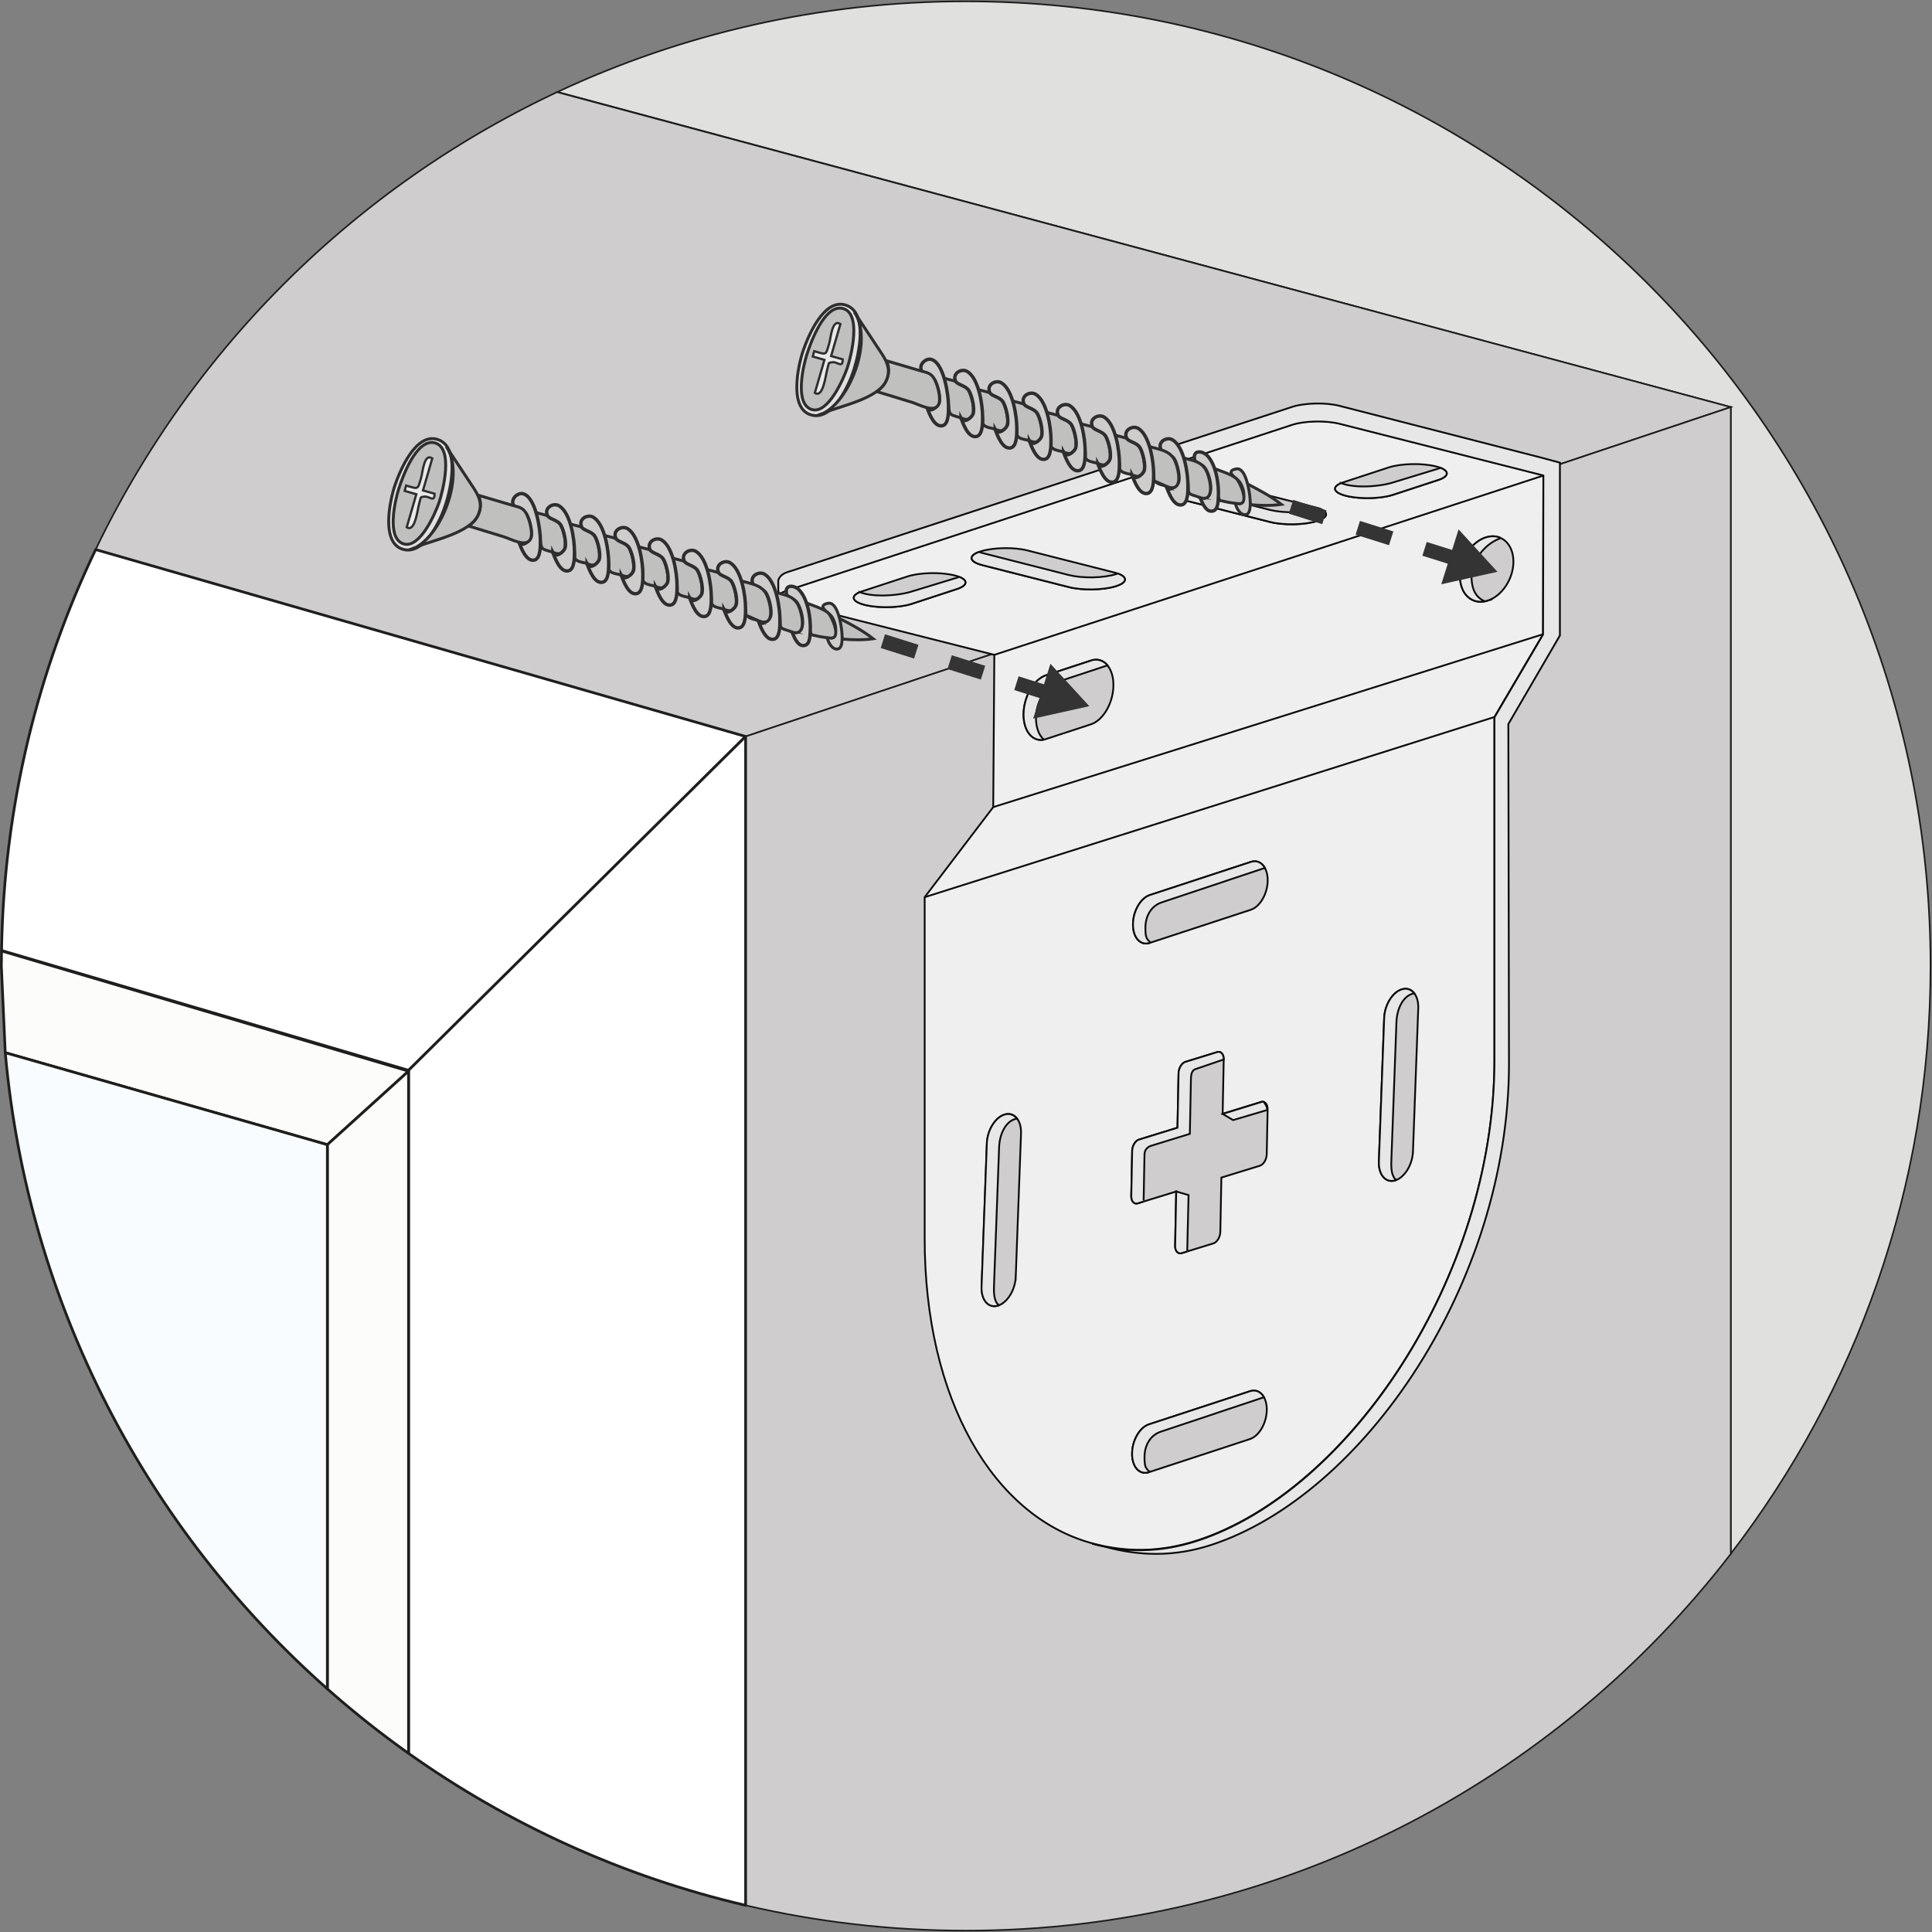<?xml version="1.0" encoding="UTF-8"?> <svg xmlns="http://www.w3.org/2000/svg" xmlns:xlink="http://www.w3.org/1999/xlink" viewBox="0 0 173.242 173.242"><rect x="0" y="0" width="173.242" height="173.242" fill="#808080" stroke="none"/><style>.P{fill:#c0c0bf}.Q{stroke-width:.262}.R{fill:#cecdcc}.S{stroke-width:.305}.T{stroke:#1e1f1d}.U{stroke-width:.243}.V{stroke-linejoin:round}.W{stroke-miterlimit:10}.X{stroke-width:.203}.Y{stroke-width:1.294}.Z{stroke-dasharray:3.139,3.139}</style><g stroke="#1d1e1c" stroke-width=".145" class="W"><path d="M49.99 8.244l105.2 28.26.004 102.825c11.232-14.593 17.916-32.87 17.916-52.708 0-47.772-38.727-86.5-86.5-86.5C73.526.12 61.115 3.036 49.99 8.244z" fill="#e0e0de"></path><g fill="#cfcdce"><path d="M66.86 66.038L155.2 36.503 49.955 8.26a86.84 86.84 0 0 0-41.379 41.02L66.86 66.038z"></path><path d="M155.2 139.334V36.503L66.86 66.038V170.85c6.347 1.483 12.963 2.27 19.762 2.27 27.93 0 52.765-13.242 68.58-33.786z"></path></g></g><g fill="#fff" class="T U V"><path d="M.14 85.23l36.495 10.745L66.86 66.04 8.576 49.28C3.346 60.192.342 72.37.14 85.23z"></path><path d="M36.634 157.222c8.962 6.357 19.187 11.048 30.225 13.628V66.038L36.634 95.975v61.247z"></path></g><g class="W"><g fill="#fcfcfb" class="T U V"><path d="M.12 86.62l.352 7.773 28.88 8.25 7.28-6.594L.138 85.273.12 86.62z"></path><path d="M29.353 151.442a86.75 86.75 0 0 0 7.281 5.78V96.05l-7.28 6.594v48.798z"></path></g><path d="M29.353 151.442v-48.797l-28.88-8.25c2.02 22.662 12.776 42.807 28.88 57.047z" fill="#f9fcfe" class="T U V"></path><g stroke="#0c0c0c" stroke-width=".162"><path d="M120.1 37.964c-1.223-.3-3.118-.267-4.23.098L70.57 52.92c-.413.135-.667.274-.75.438-.086.263.243.53.968.715l18.372 4.647-.098 13.654-6.147 8.075v30.532c-.023 14.52 6.165 25.005 15.02 27.408 2.945.802 6.063.844 9.465-.272 13.622-4.467 26.58-23.65 26.61-42.993V64.292l4.358-7.42.03-14.265-18.295-4.642zM85.8 52.82l-4.027 1.32c-1.11.364-3.004.408-4.23.097s-1.318-.858-.21-1.222l4.027-1.32c1.112-.365 3.007-.408 4.233-.098s1.32.86.207 1.224zm5.28 61.676c-.044 1.184-.764 2.34-1.607 2.583s-1.49-.516-1.447-1.7l.474-12.86c.044-1.184.76-2.34 1.605-2.583s1.493.515 1.45 1.7l-.474 12.862zm6.74-49.545l-4.027 1.32c-1.112.365-2.012-.62-2.01-2.2s.907-3.156 2.02-3.52l4.027-1.32c1.112-.365 2.012.62 2.01 2.2s-.907 3.157-2.02 3.52zm2.278-12.4c-1.112.365-3.006.408-4.233.098l-7.764-1.97c-1.226-.31-1.32-.86-.207-1.224s3.007-.408 4.234-.097l7.764 1.97c1.226.312 1.318.86.206 1.224zm11.983 76.49l-9.062 2.973c-.834.273-1.507-.47-1.505-1.653s.677-2.364 1.512-2.637l9.062-2.972c.83-.273 1.507.463 1.505 1.648s-.68 2.368-1.512 2.64zm1.508-25.547c-.01.472-.287.936-.618 1.038l-3.45 1.062-.095 4.865c-.01.468-.287.932-.618 1.034l-2.845.876c-.334.103-.597-.195-.587-.662l.095-4.865-3.446 1.06c-.335.103-.594-.196-.584-.668l.08-4.016c.008-.468.283-.93.618-1.033l3.446-1.063.096-4.87c.008-.468.287-.932.62-1.035l2.845-.876c.33-.102.593.196.584.663l-.096 4.87 3.45-1.062c.33-.102.593.196.584.663l-.08 4.018zm-1.428-21.917l-9.062 2.973c-.834.273-1.507-.47-1.505-1.653s.677-2.364 1.512-2.637l9.062-2.972c.83-.273 1.507.463 1.505 1.648s-.68 2.37-1.512 2.64zm5.97-34.867c-1.112.365-3.006.408-4.233.098l-7.764-1.97c-1.226-.31-1.32-.86-.207-1.224s3.007-.408 4.234-.097l7.764 1.97c1.226.31 1.318.86.206 1.224zm8.568 56.558c-.044 1.184-.764 2.34-1.607 2.583s-1.49-.516-1.447-1.7l.474-12.86c.044-1.184.76-2.34 1.605-2.582s1.493.515 1.45 1.7l-.474 12.86zm2.258-60.225l-4.027 1.32c-1.11.364-3.004.408-4.23.097s-1.318-.858-.21-1.222l4.027-1.32c1.112-.365 3.007-.408 4.233-.098s1.32.86.207 1.224zm4.353 10.843c-1.323.365-2.39-.62-2.39-2.2s1.078-3.156 2.4-3.52 2.39.62 2.388 2.2-1.077 3.155-2.4 3.52z" fill="#efefef"></path><path d="M70.543 51.326l45.32-14.84c1.112-.365 3.007-.408 4.23-.098l18.303 4.698 1.48.4v15.5l-4.623 7.942.058 30.516c-.036 19.64-13.064 38.617-26.686 43.084-3.4 1.115-6.545.98-9.5.176l-1.194-.28c2.945.802 6.063.844 9.465-.272 13.622-4.467 26.58-23.65 26.61-42.993V64.324l4.358-7.42.03-14.265-18.295-4.642c-1.223-.3-3.117-.267-4.23.098L70.576 52.952c-.523.17-.78.382-.777.59l-.013-1.437c-.003-.207.235-.608.757-.78z" fill="#e8e7e8"></path><path d="M89.158 58.72l49.244-16.08M89.06 72.374l49.306-15.503M82.913 80.45l51.096-16.157" fill="none"></path><g fill="#e8e7e8"><use xlink:href="#B"></use><use xlink:href="#B" x="-35.63" y="11.232"></use><use xlink:href="#C"></use><use xlink:href="#C" x="0.08" y="-47.462"></use><path d="M102.55 107.74l-.525.162c-.335.103-.594-.196-.584-.668l.08-4.016c.008-.468.283-.93.618-1.033l3.446-1.063.096-4.87c.008-.468.287-.932.62-1.035l2.845-.876c.33-.102.593.196.584.663l-.05.017-2.467.843c-.335.103-.414.456-.423.924l-.096 4.884-3.446 1.062c-.335.103-.612.34-.622.807l-.077 4.112m10.535-8.843c.083-.025.16-.026.23-.005 0 0 .385.48.295.734l-3.04.9-.935-.555 3.45-1.063zm-6.624 13.345l.117-4.992-1.106-.323-.095 4.865c-.01.468.253.765.587.662l.507-.156m28.065-63.94c-1.496.53-2.7 2.187-2.57 3.763.086 1.048.515 1.596 1.183 1.887-1.247.244-2.228-.724-2.226-2.238.004-1.58 1.078-3.156 2.4-3.52.444-.122.86-.093 1.214.06m-40.933 18.1c-.434-.382-.708-1.073-.706-1.947.003-1.58.964-2.913 2.078-3.278l4.33-1.433h.002a1.3 1.3 0 0 0-1.476-.432l-4.027 1.32c-1.112.365-2.016 1.94-2.02 3.52-.002 1.48.788 2.44 1.804 2.252"></path><use xlink:href="#D"></use><use xlink:href="#D" x="43.158" y="-9.778"></use><use xlink:href="#E"></use><use xlink:href="#E" x="18.03" y="-5.842"></use></g></g><g stroke="#2e2e2f"><g class="Q"><path d="M112.122 45.255c.923.08 1.856.104 2.776-.027-.942-.736-2.008-1.3-3.066-1.846.177.612.1 1.267.3 1.873z" class="P"></path><use xlink:href="#F" class="R"></use><path d="M111.09 45.168c1 .065.076-2.012-.258-2.28-.514-.415-1.423-.648-2.023-.92.155.414.3.85.368 1.286.058.323-.068 1.06.073 1.342.21.415.023.23.633.39.39.1.81.123 1.207.184z" class="P"></path></g><use xlink:href="#G" class="R S"></use><use xlink:href="#H" class="P Q"></use><use xlink:href="#I" class="R S"></use><g class="P Q"><use xlink:href="#J"></use><use xlink:href="#K"></use></g><use xlink:href="#I" x="-3.076" y="-1.025" class="R S"></use><path d="M98.426 41.55c1.58.7 1.16-1.448.768-2.306-.423-.927-1.478-1-2.374-1.276.304.876.402 1.708.5 2.62.047.445-.1.398.172.65.194.174.674.224.935.31z" class="P Q"></path><use xlink:href="#I" x="-6.146" y="-2.045" class="R S"></use><use xlink:href="#L" class="P Q"></use><use xlink:href="#M" class="R S"></use><use xlink:href="#N" class="P Q"></use><path d="M92.305 39.546c.193.495.648 1.8 1.393 1.633.573-.13.54-1.275.543-1.733.008-1.056-.336-3.46-1.374-4.093-.52-.317-1.403.182-1.03.895.15.29.908.377 1.175.815s.55 1.627.373 2.105c-.12.323-.822.897-1.08.378z" class="R S"></path><use xlink:href="#L" x="-6.132" y="-2.042" class="P Q"></use><use xlink:href="#O" class="R S"></use><use xlink:href="#P" class="P Q"></use><g class="R S"><use xlink:href="#O" x="-3.067" y="-1.021"></use><path d="M83.116 36.538c.193.496.65 1.803 1.397 1.633.572-.13.54-1.3.54-1.76 0-.914-.382-3.83-1.53-4.18-.483-.148-1.162.44-.892 1.01.135.284.923.4 1.18.825.264.438.558 1.622.386 2.096-.12.33-.822.896-1.08.38z"></path></g><g class="Q"><path d="M78.59 35.1l3.138.96c.737.225 2.057 1 2.438.202.268-.562-.167-2.128-.582-2.56-.292-.304-.715-.352-1.106-.47l-2.996-.885c.497.934.023 2.26-.892 2.752z" class="P"></path><use xlink:href="#Q" fill="#e2e1df"></use><path d="M75.97 32.997c-.317.933-1.695 4.14-3.156 3.73-1.617-.454-.77-3.964-.473-4.905.33-1.043 1.572-4.535 3.207-4.168 1.76.396.765 4.334.422 5.343zm-1.998 3.983c1.492-.593 4.696-1.234 5.46-2.778.434-.878.2-1.588-.282-2.362l-2.546-3.853c1.67 2.398-.234 7.637-2.63 8.993z" class="P"></path></g><path d="M73.025 31.494c1.13.324 1.012.392 1.34-.74.137-.47.25-2.202.994-1.7l-.834 2.872 1.04.298c.01.834-.485.2-.908.255-.43.057-.297.018-.47.61-.155.533-.363 2.636-1.12 2.14l.86-2.96-1.04-.298c.04-.14.063-.353.138-.476z" fill="#e9e9e9" class="X"></path></g><path d="M130.734 50.157l-16.107-5.073" fill="none" stroke="#353435" class="Y Z"></path></g><path d="M130.79 47.47l3.486 3.803-5.036 1.118z" fill="#353435"></path><g class="W"><g stroke="#2e2e2f"><g class="Q"><path d="M75.525 57.304c.923.08 1.856.104 2.776-.027-.942-.736-2.008-1.3-3.066-1.846.178.612.1 1.266.3 1.873z" class="P"></path><use xlink:href="#F" x="-36.596" y="12.049" class="R"></use><path d="M74.492 57.217c1 .065.076-2.012-.258-2.28-.514-.415-1.423-.648-2.023-.92.155.414.3.85.368 1.286.058.323-.068 1.06.073 1.342.21.415.023.23.633.39.39.1.8.123 1.207.184z" class="P"></path></g><use xlink:href="#G" x="-36.595" y="12.049" class="R S"></use><use xlink:href="#H" x="-36.596" y="12.049" class="P Q"></use><use xlink:href="#I" x="-36.586" y="12.049" class="R S"></use><g class="P Q"><use xlink:href="#J" x="-36.595" y="12.048"></use><use xlink:href="#K" x="-36.596" y="12.049"></use></g><use xlink:href="#I" x="-39.671" y="11.025" class="R S"></use><path d="M61.83 53.6c1.58.7 1.16-1.448.768-2.306-.423-.927-1.478-1-2.374-1.276.304.876.402 1.708.5 2.62.047.445-.1.398.172.65.193.174.674.224.935.31z" class="P Q"></path><path d="M61.845 53.638c.193.495.648 1.8 1.393 1.633.573-.13.54-1.275.543-1.733.008-1.056-.336-3.46-1.374-4.093-.52-.317-1.403.182-1.03.895.15.29.908.377 1.175.815s.55 1.627.373 2.105c-.12.324-.822.897-1.08.378z" class="R S"></path><use xlink:href="#R" class="P Q"></use><use xlink:href="#I" x="-45.812" y="8.98" class="R S"></use><use xlink:href="#N" x="-36.606" y="12.049" class="P Q"></use><use xlink:href="#I" x="-48.878" y="7.959" class="R S"></use><use xlink:href="#R" x="-6.132" y="-2.042" class="P Q"></use><use xlink:href="#M" x="-42.727" y="10.007" class="R S"></use><use xlink:href="#P" x="-36.596" y="12.049" class="P Q"></use><g class="R S"><use xlink:href="#I" x="-55.01" y="5.917"></use><path d="M46.52 48.587c.193.496.65 1.803 1.397 1.633.572-.13.54-1.3.54-1.76 0-.914-.382-3.83-1.53-4.18-.483-.148-1.162.44-.892 1.01.135.284.923.4 1.18.825.264.438.558 1.622.386 2.096-.12.33-.822.895-1.08.38z"></path></g><g class="Q"><path d="M41.995 47.16l3.138.96c.737.225 2.057 1 2.438.202.268-.562-.167-2.128-.582-2.56-.292-.304-.715-.352-1.106-.47l-2.996-.885c.497.933.023 2.26-.892 2.752z" class="P"></path><use xlink:href="#Q" x="-36.596" y="12.049" fill="#e2e1df"></use><path d="M39.373 45.046c-.317.933-1.695 4.14-3.156 3.73-1.617-.454-.77-3.964-.473-4.905.33-1.043 1.572-4.535 3.207-4.168 1.76.395.765 4.334.422 5.343zm-1.997 3.982c1.492-.593 4.696-1.234 5.46-2.778.434-.878.2-1.588-.282-2.362l-2.546-3.853c1.67 2.398-.235 7.638-2.63 8.993z" class="P"></path></g><path d="M36.43 43.543c1.13.324 1.012.392 1.34-.74.137-.47.25-2.202.994-1.7l-.834 2.872 1.04.298c.01.834-.485.2-.908.255-.43.057-.297.018-.47.61-.155.533-.363 2.636-1.12 2.14l.86-2.96-1.04-.298c.04-.14.062-.353.138-.476z" fill="#e9e9e9" class="X"></path></g><path d="M94.137 62.206L78.03 57.133" fill="none" stroke="#353435" class="Y Z"></path></g><path d="M94.192 59.52l3.487 3.802-5.036 1.12z" fill="#353435"></path><defs><path id="B" d="M125.23 105.8c-.045.02-.09.035-.138.048-.844.244-1.49-.516-1.447-1.7l.474-12.86c.044-1.184.76-2.34 1.605-2.582.44-.128.83.02 1.093.358l-.03.023c-.18-.056.08-.038-.132.023-.844.244-1.39 1.336-1.435 2.52l-.46 12.5c-.033.888.092 1.443.487 1.72"></path><path id="C" d="M103.02 132.01c-.834.273-1.507-.47-1.505-1.653s.677-2.364 1.512-2.637l9.062-2.972c.52-.172.98.054 1.252.54l-9.256 3.092c-.835.273-1.455 1.096-1.457 2.28-.001.89.104.985.467 1.326"></path><path id="D" d="M86.012 51.728l-.213.078-3.98 1.214c-1.11.364-3.066.524-4.292.212a3.58 3.58 0 0 1-.428-.135l.001.003c-.857.36-.693.85.44 1.137 1.226.31 3.122.267 4.23-.097l4.027-1.32c.973-.32 1.024-.78.2-1.097"></path><path id="E" d="M87.78 49.495l.31.092 7.778 1.984c1.226.3 3.12.267 4.233-.098l.13-.046c.897.32.87.795-.13 1.123-1.112.365-3.006.408-4.233.098l-7.764-1.97c-1.18-.3-1.3-.82-.325-1.183"></path><path id="F" d="M110.768 45.117c.078.4.437 1.13.966 1.026.495-.098.37-1.282.343-1.582-.045-.522-.36-2.65-1.2-2.517-1.148.182.068.9.24 1.11.47.57.77 2.143-.35 1.964z"></path><path id="G" d="M107.615 44.605c.144.373.443 1.184.943 1.23.66.06.664-.76.693-1.282.06-1.103-.196-2.916-1.034-3.738-.373-.366-1.28-.54-1.1.402.054.28.664.414.882.69.55.695 1.058 3.137-.385 2.7z"></path><path id="H" d="M107.416 44.544c1.555.698 1.168-1.405.786-2.254-.42-.937-1.247-.976-2.16-1.248.28.81.474 1.643.5 2.503.015.842.064.726.883 1z"></path><path id="I" d="M104.586 43.635c.193.495.648 1.8 1.393 1.633.573-.13.54-1.275.543-1.733.008-1.056-.336-3.46-1.374-4.093-.52-.317-1.403.182-1.03.895.15.29.908.377 1.175.815s.55 1.627.373 2.105c-.12.324-.82.898-1.08.378z"></path><path id="J" d="M104.57 43.597c1.58.7 1.16-1.448.768-2.306-.423-.927-1.478-1-2.374-1.276.307.883.335 1.727.49 2.63.104.6-.133.347.295.66.205.15.578.206.822.293z"></path><path id="K" d="M101.496 42.573c1.58.7 1.16-1.448.768-2.306-.423-.927-1.478-1-2.374-1.276.304.876.402 1.708.5 2.62.047.445-.1.398.172.65.194.173.674.224.935.31z"></path><path id="L" d="M95.356 40.528c1.58.7 1.16-1.448.768-2.306-.423-.927-1.478-1-2.374-1.276.304.876.402 1.71.5 2.62.048.443-.108.4.173.65.194.173.672.223.932.3z"></path><path id="M" d="M95.37 40.567c.193.495.648 1.8 1.393 1.633.573-.13.54-1.275.543-1.733.008-1.056-.336-3.46-1.374-4.093-.52-.317-1.403.182-1.03.895.15.29.908.377 1.175.815s.55 1.627.373 2.105c-.12.323-.82.897-1.08.378z"></path><path id="N" d="M92.3 39.507c1.58.7 1.16-1.448.768-2.306-.423-.927-1.478-1-2.374-1.276.306.88.403 1.717.5 2.634.047.45-.11.408.172.66.2.168.676.21.934.29z"></path><path id="O" d="M89.24 38.525c.193.495.648 1.8 1.393 1.633.573-.13.54-1.275.543-1.733.008-1.056-.336-3.46-1.374-4.093-.52-.317-1.403.182-1.03.895.15.29.908.377 1.175.815s.55 1.627.373 2.105c-.12.324-.82.897-1.08.378z"></path><path id="P" d="M86.158 37.465c1.58.7 1.16-1.448.768-2.306-.423-.927-1.478-1-2.374-1.276.304.875.4 1.712.508 2.623.096.814.227.67 1.098.96z"></path><path id="Q" d="M76.556 33.193c-.41 1.292-1.8 4.38-3.64 4.056-2.262-.395-1.35-4.482-.898-5.804.447-1.306 1.87-4.735 3.834-4.082 2.043.68 1.133 4.48.705 5.83z"></path><path id="R" d="M58.76 52.577c1.58.7 1.16-1.448.768-2.306-.423-.927-1.478-1-2.374-1.276.304.876.402 1.71.5 2.62.048.443-.108.4.173.65.193.173.67.223.932.3z"></path></defs></svg> 